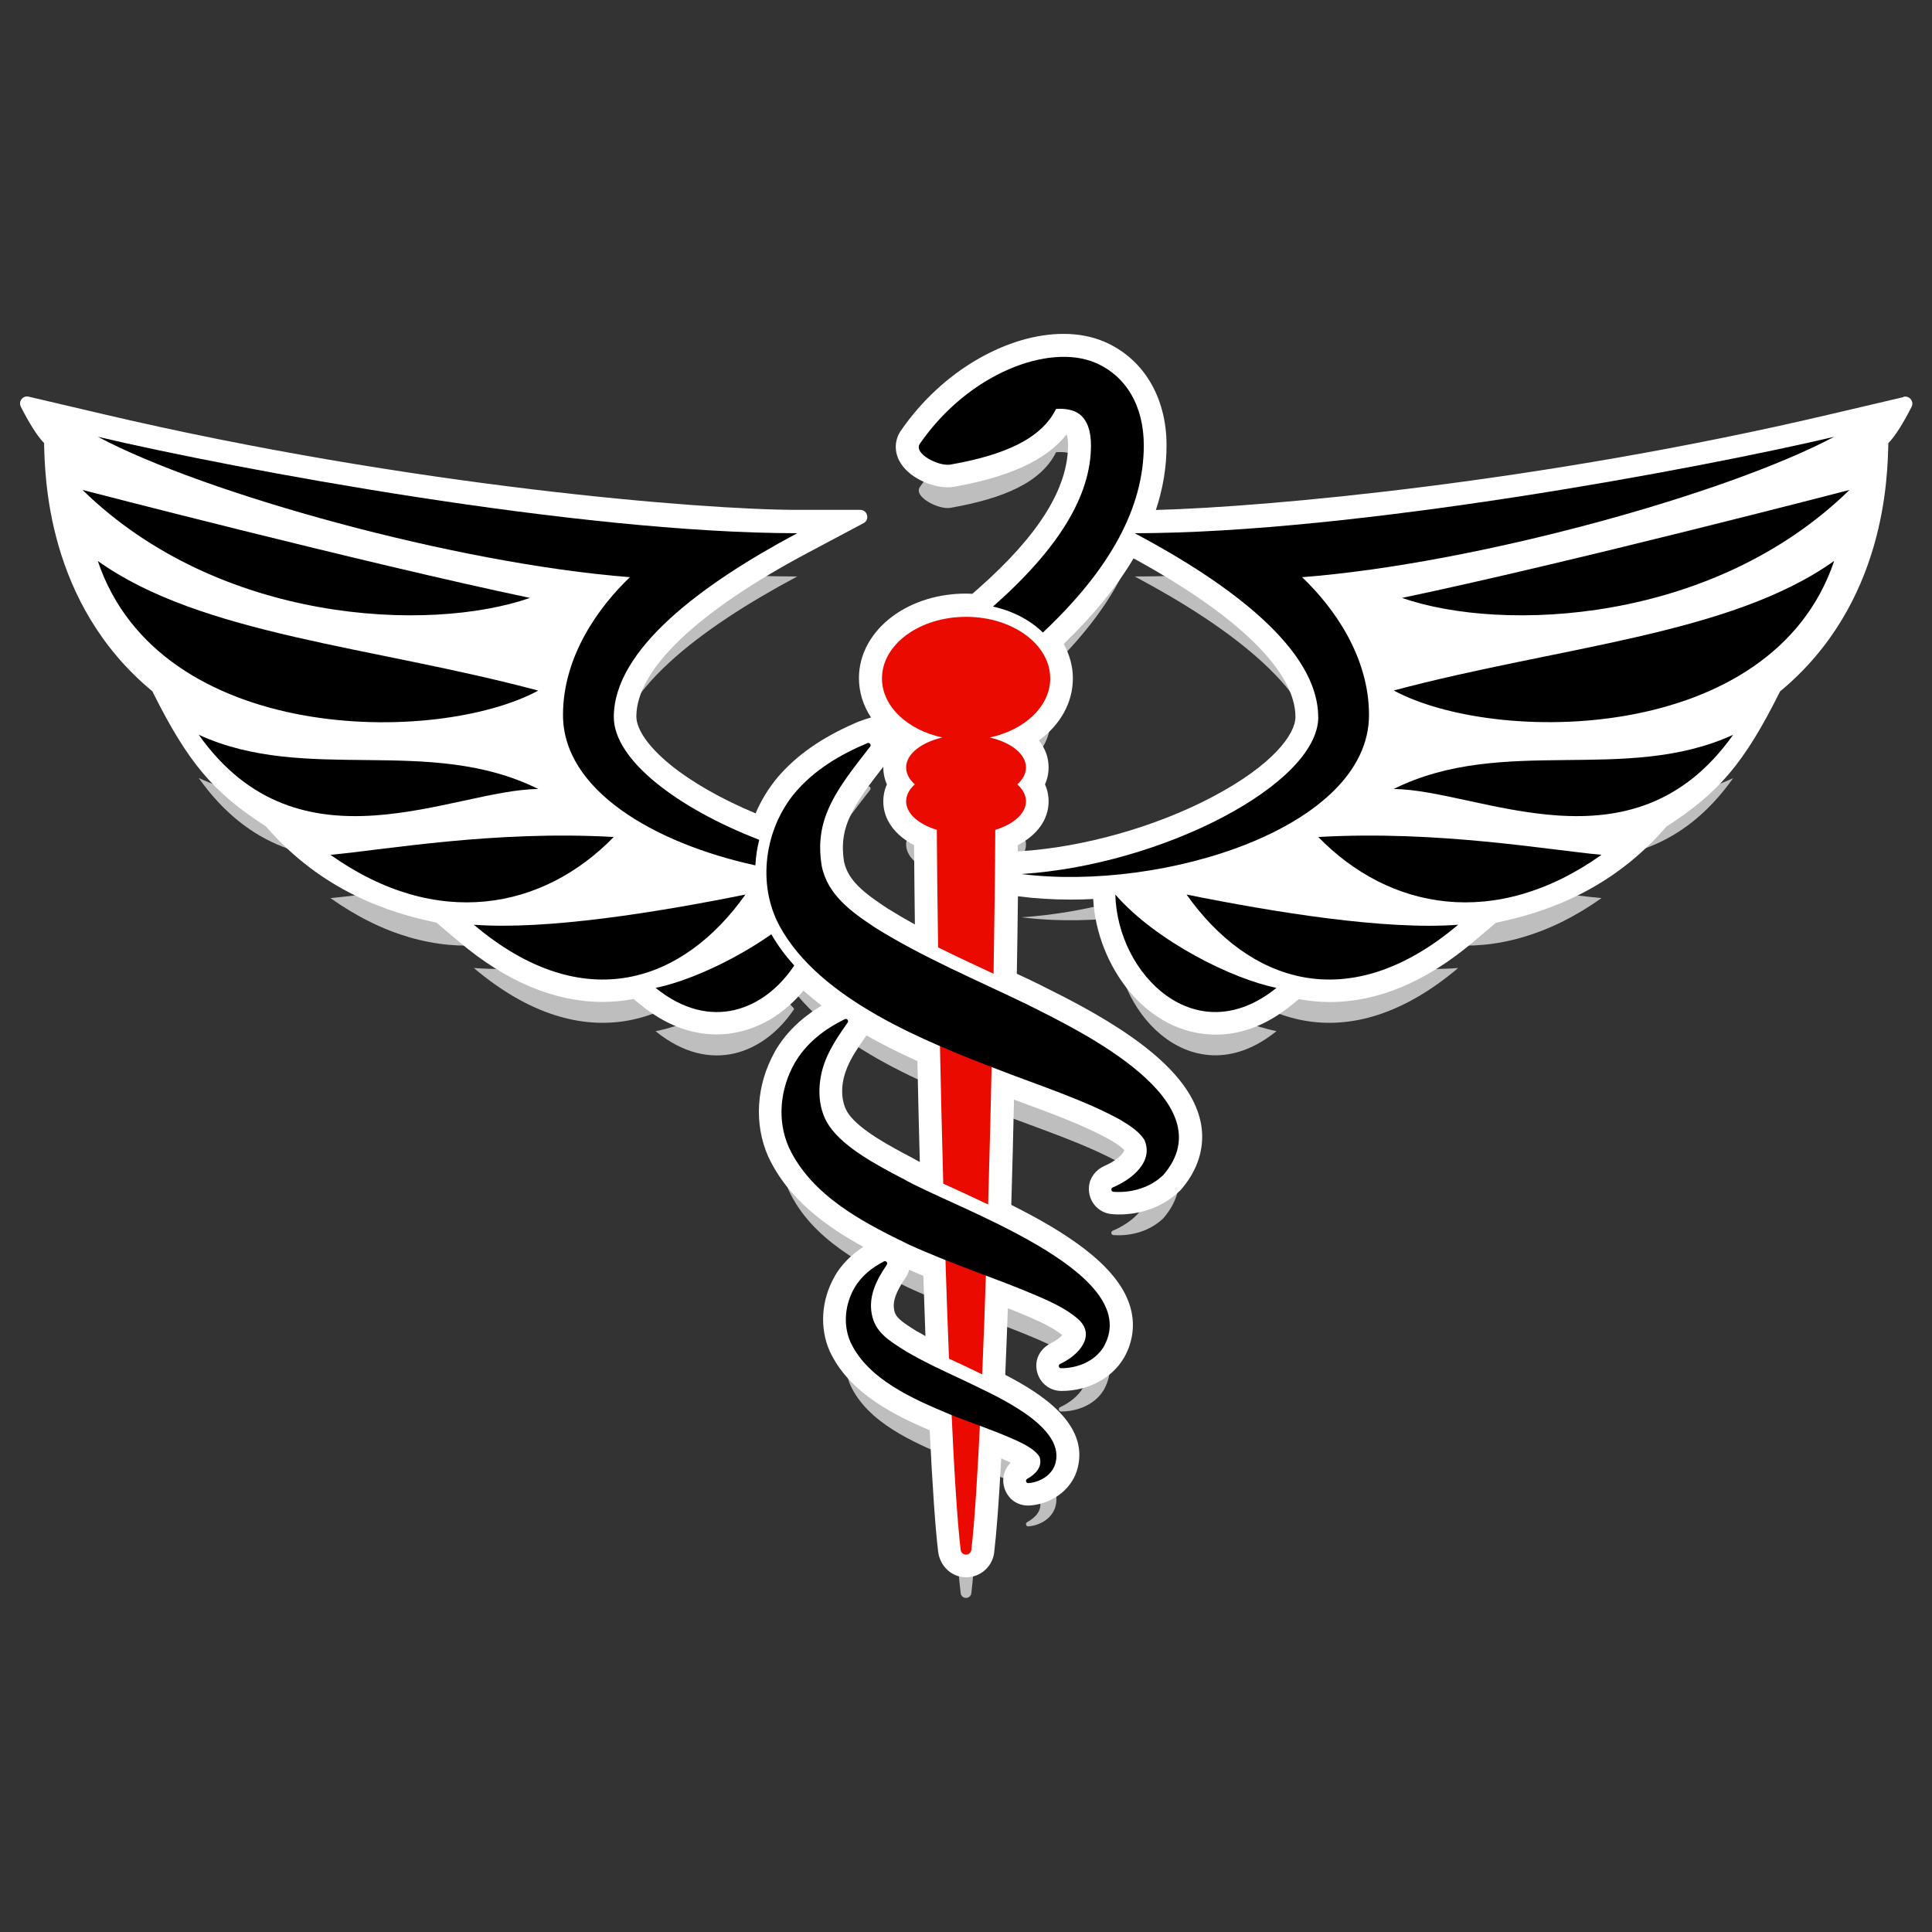 <?xml version="1.0" encoding="UTF-8"?>
<svg id="Layer_1" data-name="Layer 1" xmlns="http://www.w3.org/2000/svg" viewBox="0 0 192 192">
  <rect x="0" y="0" width="192" height="192" fill="#333333" stroke="none"/>
  <defs>
    <style>
      .cls-1 {
        fill: #bebebe;
      }

      .cls-2 {
        fill: #fff;
      }

      .cls-3 {
        fill: #ea0a00;
      }
    </style>
  </defs>
  <g>
    <g>
      <path class="cls-1" d="M97.61,140.89c.15-3.51.29-7.31.41-11.26-1.37-.52-2.74-1.03-4.11-1.58.12,3.93.26,7.73.4,11.27.47.22.93.44,1.38.64.5.25,1.17.56,1.91.92Z"/>
      <path class="cls-1" d="M93.74,121.93c1.36.62,2.89,1.32,4.46,2.07.15-5.02.27-10.15.38-15.11-1.64-.63-3.4-1.33-5.2-2.11.1,4.93.22,10.07.36,15.15Z"/>
      <path class="cls-1" d="M94.5,143.42c.3,6.71.63,12.09.97,14.91.03.27.26.47.53.47s.5-.2.53-.47c.32-2.66.63-7.6.92-13.78-.99-.37-1.99-.74-2.96-1.13Z"/>
      <path class="cls-1" d="M93.64,77.59c-2.11.5-3.59,1.65-3.59,2.98,0,.62.32,1.19.86,1.68-.54.49-.86,1.06-.86,1.68,0,1.22,1.23,2.28,3.05,2.84.02,3.38.06,7.36.13,11.68,1.81.9,3.66,1.76,5.51,2.62.09-5.34.15-10.25.17-14.3,1.82-.56,3.05-1.62,3.05-2.84,0-.62-.32-1.19-.86-1.68.54-.49.86-1.06.86-1.68,0-1.34-1.48-2.48-3.59-2.98,3.47-.75,6-3.09,6-5.87,0-3.38-3.74-6.12-8.36-6.12s-8.36,2.74-8.36,6.12c0,2.78,2.53,5.12,6,5.87Z"/>
    </g>
    <g>
      <path class="cls-1" d="M53.49,82.71c-10.84-5.39-23.05-.48-33.74-5.39,10.02,14.13,25.25,5.46,33.74,5.39Z"/>
      <path class="cls-1" d="M76.65,97.16c-3.92,2.75-8.56,4.75-11.5,5.32,5.46,4.43,10.85,2.19,13.78-2.22-.88-.97-1.64-2-2.27-3.09Z"/>
      <path class="cls-1" d="M74.08,93.2c-8.79,1.77-19.76,3.54-26.99,3,10.97,9.27,20.86,5.66,26.99-3Z"/>
      <path class="cls-1" d="M32.84,89.25c10.56,7.5,21.13,5.45,28.15-1.77-11.93-.68-22.83,1.29-28.15,1.77Z"/>
      <path class="cls-1" d="M53.49,72.93c-16.46-4.4-33.46-5.52-43.77-12.88,6.15,18.3,33.75,18.3,43.77,12.88Z"/>
      <path class="cls-1" d="M183.8,52.99s-27.91,7.26-44.47,10.73c10.02,3.48,30.87,2.56,44.47-10.73Z"/>
      <path class="cls-1" d="M52.67,63.73c-16.56-3.48-44.47-10.73-44.47-10.73,13.6,13.29,34.45,14.21,44.47,10.73Z"/>
      <path class="cls-1" d="M131.01,75.55c0,6.68-15.54,14.72-29.51,15.61,14.04,1.77,34.55-4.57,34.55-15.81,0-5.82-3.53-10.72-6.65-13.69,17.38-1.35,42.27-8.31,52.87-13.95-13.56,3.19-47.69,9.58-69.5,9.58,9.61,5.11,18.23,11.59,18.23,18.27Z"/>
      <path class="cls-1" d="M55.95,75.35c0,7.44,8.98,12.73,19.12,14.95.04-.85.17-1.7.38-2.54-8.17-3.16-14.45-7.96-14.45-12.2,0-6.68,8.62-13.15,18.23-18.27-21.81,0-55.94-6.39-69.5-9.58,10.6,5.64,35.49,12.59,52.87,13.95-3.12,2.98-6.65,7.87-6.65,13.69Z"/>
      <path class="cls-1" d="M95.7,141.44c-1.84-.85-4.01-1.86-5.7-2.87-1.66-1.04-3.05-1.88-3.37-3.71-.33-1.8.5-3.4,1.5-4.87.13-.2-.08-.44-.29-.33-1.18.61-2.24,1.44-2.94,2.65-.92,1.62-1.15,3.64-.37,5.39,1.73,3.68,6.2,5.62,9.73,7.1,2.01.82,4.16,1.53,6.11,2.37,1.01.45,2.43,1.05,2.94,1.92.32.96-.38,1.71-1.23,2.18-.21.12-.12.45.13.42,1.19-.1,2.4-.82,2.7-2.05.93-3.8-6.49-6.85-9.19-8.19Z"/>
      <path class="cls-1" d="M172.24,77.33c-10.68,4.91-22.9,0-33.74,5.39,8.49.07,23.72,8.74,33.74-5.39Z"/>
      <path class="cls-1" d="M131.01,87.48c7.02,7.22,17.58,9.27,28.15,1.77-5.32-.48-16.22-2.45-28.15-1.77Z"/>
      <path class="cls-1" d="M182.28,60.05c-10.31,7.36-27.31,8.49-43.77,12.88,10.02,5.42,37.62,5.42,43.77-12.88Z"/>
      <path class="cls-1" d="M117.92,93.2c6.13,8.66,16.02,12.27,26.99,3-7.22.55-18.2-1.23-26.99-3Z"/>
      <path class="cls-1" d="M89.69,121.42c-2.53-1.33-5.77-3.04-7.25-5.18-1.32-1.87-1.23-4.55-.38-6.63.54-1.33,1.34-2.49,2.18-3.69.13-.19-.07-.44-.28-.34-2.01.99-3.82,2.35-5,4.39-1.42,2.52-1.77,5.65-.56,8.36,2.25,4.81,7.39,7.46,11.91,9.65,4.24,1.94,8.65,3.34,12.84,5.13,1.43.63,2.82,1.27,3.95,2.24,1.89,1.65.13,3.63-1.74,4.49-.22.1-.16.43.08.43,1.61.01,3.37-.67,4.25-2.14,4.22-7.48-15.25-13.91-20-16.72Z"/>
      <path class="cls-1" d="M110.84,93.2c.2,7.97,8.04,15.74,16.02,9.27-4.23-.82-11.93-4.57-16.02-9.27Z"/>
      <path class="cls-1" d="M102.28,104.22c-5.19-2.52-10.56-4.76-15.3-7.73-2.39-1.58-4.74-3.26-5.32-6.14-.3-1.79-.18-3.54.52-5.3.93-2.35,2.68-4.46,4.29-6.55.14-.18-.05-.44-.27-.35-2.69,1.13-5.26,2.65-7.18,4.91-3.02,3.6-3.82,9.07-1.55,13.26,4,7.37,14.6,11.54,22,14.38,3.78,1.46,8.3,2.93,11.8,4.85.92.54,1.93,1.19,2.45,2.01.95,2.13-1.12,3.89-3.14,4.75-.22.09-.16.42.07.43,1.78.13,3.65-.4,4.97-1.68,6.25-7.3-8.2-14.26-13.35-16.84Z"/>
      <path class="cls-1" d="M94.45,50.47c5.34-.94,9.03-2.55,10.5-5.53.72-.05,1.34.04,1.84.24,1.35.57,1.63,2.15,1.63,3.38,0,5-3.2,10.25-9.74,16.02,1.99.44,3.72,1.36,4.96,2.58,6.74-6.34,10.03-12.46,10.03-18.6,0-3.93-1.77-6.92-4.84-8.22-4.58-1.93-12.55,1.03-17.41,8.05-.68.98,1.86,2.28,3.03,2.08Z"/>
    </g>
  </g>
  <path class="cls-2" d="M189.14,39.47l-7.38,1.73c-28.59,6.72-55.85,9.19-66.89,9.48.71-2.13,1.06-4.27,1.06-6.43,0-4.81-2.33-8.66-6.23-10.31-1.19-.5-2.54-.76-4-.76-2.73,0-5.68.87-8.53,2.51-2.97,1.71-5.61,4.17-7.63,7.09-.63.9-.69,2.04-.16,3.03.85,1.62,3.15,2.62,4.79,2.62.23,0,.45-.02.66-.06,6.72-1.18,9.68-3.3,11.17-5.21.07.2.14.54.14,1.07,0,4.32-2.94,9-8.97,14.31l-.54.47c-.21,0-.42-.02-.64-.02-2.71,0-5.29.79-7.25,2.23-2.15,1.57-3.38,3.81-3.38,6.16,0,1.42.43,2.75,1.2,3.92-.36.11-.78.24-1.25.42-.14.05-.26.11-.37.16-3.29,1.43-5.8,3.19-7.66,5.37-.91,1.09-1.65,2.3-2.19,3.58-3.39-1.41-6.38-3.12-8.52-4.87-2.12-1.74-3.33-3.47-3.33-4.76,0-4.65,6.05-10.42,17.03-16.26l5.55-2.95c.64-.34.4-1.32-.33-1.32h-6.28c-9.29,0-38.38-2.33-68.98-9.52l-7.38-1.73c-.58-.14-1.05.47-.78,1,.78,1.54,1.61,2.9,2.31,3.61.09,3.18.19,15.92,10.76,24.67,3.56,7.15,6.09,10.08,11.29,13.43,5.56,6.44,12.25,8.59,16.94,9.56l2.25,1.9c4.7,3.97,9.5,5.98,14.26,5.98,1.04,0,2.07-.1,3.08-.29l.75.61c2.38,1.93,4.91,2.91,7.51,2.91,3.24,0,6.32-1.57,8.63-4.35.58.52,1.18,1.01,1.8,1.49-2.05,1.23-3.59,2.73-4.65,4.57h0s0,.02,0,.02c-1.85,3.28-2.09,7.17-.66,10.4v.02s.02.02.02.02c1.98,4.25,5.88,6.99,9.43,8.94-1.22.8-2.18,1.78-2.85,2.93h0s0,.02,0,.02c-1.33,2.34-1.51,5.11-.48,7.43v.02s.02.02.02.02c1.94,4.14,6.48,6.34,9.91,7.81.28,5.66.56,9.7.84,12.05.15,1.28,1.12,2.36,2.4,2.53,1.58.22,2.99-.91,3.17-2.44.23-1.93.47-5.06.7-9.35l.15.07c.2.09.5.22.79.36-.85.84-1.04,2.25-.18,3.36.5.65,1.32.96,2.13.89h.02c2.31-.2,4.21-1.72,4.7-3.78,1.05-4.28-3.49-7.28-7.21-9.2.09-2.07.17-4.29.26-6.62.72.28,1.42.57,2.12.87,1.11.49,2.37,1.05,3.28,1.8-.19.22-.56.53-1.08.78-.84.4-1.45,1.2-1.49,2.13-.06,1.49,1.08,2.63,2.47,2.64h.05c2.6,0,4.96-1.24,6.16-3.25v-.02s.03-.02.03-.02c.94-1.67,1.14-3.49.56-5.27-1.31-4.04-6.52-7.3-11.76-9.93.1-3.37.19-6.88.27-10.46.27.1.54.2.82.3,3,1.11,6.1,2.25,8.6,3.62.33.19,1.16.68,1.54,1.1,0,0,0,0,0,0-.09.38-.82,1.07-1.95,1.56-.85.37-1.48,1.14-1.56,2.07-.12,1.45.94,2.63,2.3,2.73.23.02.47.03.7.03,2.32,0,4.46-.83,6.02-2.34l.08-.07.07-.08c2.19-2.56,2.26-5.03,1.94-6.65-.59-2.89-2.86-5.69-6.95-8.55-3.08-2.16-6.58-3.91-8.67-4.95l-.37-.19h-.01s-.01-.01-.01-.01c-.75-.37-1.51-.73-2.27-1.08.05-2.7.08-5.29.11-7.7,0,0,0,0,0,0,1.67.22,3.46.33,5.3.33.72,0,1.45-.02,2.18-.06.35,6.58,5.24,13.48,12.18,13.48,2.6,0,5.12-.98,7.51-2.92l.75-.61c1.01.19,2.04.29,3.08.29,4.77,0,9.56-2.01,14.26-5.98l2.25-1.9c4.7-.97,11.39-3.12,16.94-9.56,5.2-3.35,7.73-6.29,11.29-13.43,10.57-8.75,10.67-21.49,10.76-24.67.7-.71,1.53-2.08,2.31-3.61.27-.53-.21-1.13-.78-1ZM84.28,81.59c.72-1.82,2.14-3.64,3.5-5.39,0,.02,0,.05,0,.07,0,.47.08,1.05.36,1.68-.28.63-.36,1.21-.36,1.68,0,1.8,1.12,3.35,3.06,4.36.02,2.38.04,5.02.08,7.88-.93-.51-1.83-1.04-2.72-1.59-2.2-1.45-3.92-2.72-4.32-4.65-.24-1.46-.11-2.79.4-4.05ZM84.3,110.65c-.63-.89-.91-2.61-.14-4.47h0s0-.02,0-.02c.43-1.06,1.1-2.05,1.93-3.23,0,0,.01-.02.02-.03,1.73.98,3.46,1.83,5.06,2.55.07,3.36.15,6.72.24,10.03-.21-.11-.41-.22-.57-.31l-.05-.03-.05-.03c-2.22-1.17-5.27-2.77-6.45-4.46ZM91.17,132.34l-.06-.04c-1.57-.98-2.13-1.39-2.25-2.13h0s0-.02,0-.02c-.16-.84.17-1.76,1.14-3.18.16-.24.28-.5.35-.78.45.2.91.39,1.41.6.07,2.08.14,4.08.21,5.99-.27-.15-.54-.3-.79-.45ZM120.44,79.22c-5.65,2.97-12.79,4.98-19.09,5.38-.07,0-.13,0-.2.01,0-.21,0-.42,0-.62,1.94-1.01,3.06-2.56,3.06-4.36,0-.47-.08-1.05-.36-1.68.28-.63.36-1.21.36-1.68,0-.98-.34-1.9-.96-2.69,2.11-1.54,3.37-3.73,3.37-6.17,0-1.19-.32-2.35-.91-3.41,2.96-2.86,5.27-5.69,6.94-8.51,10.39,5.67,16.09,11.25,16.09,15.76,0,1.67-2.17,4.75-8.3,7.97Z"/>
  <g>
    <g>
      <path class="cls-3" d="M97.61,136.59c.15-3.51.29-7.31.41-11.26-1.37-.52-2.74-1.03-4.11-1.58.12,3.93.26,7.73.4,11.27.47.22.93.44,1.38.64.5.25,1.17.56,1.91.92Z"/>
      <path class="cls-3" d="M93.74,117.63c1.36.62,2.89,1.32,4.46,2.07.15-5.02.27-10.15.38-15.11-1.64-.63-3.4-1.33-5.2-2.11.1,4.93.22,10.07.36,15.15Z"/>
      <path class="cls-3" d="M94.5,139.12c.3,6.71.63,12.09.97,14.91.03.27.26.47.53.47s.5-.2.53-.47c.32-2.66.63-7.6.92-13.78-.99-.37-1.99-.74-2.96-1.13Z"/>
      <path class="cls-3" d="M93.64,73.29c-2.11.5-3.59,1.65-3.59,2.98,0,.62.32,1.19.86,1.68-.54.49-.86,1.06-.86,1.68,0,1.22,1.23,2.28,3.05,2.84.02,3.38.06,7.36.13,11.68,1.81.9,3.66,1.76,5.51,2.62.09-5.34.15-10.25.17-14.3,1.82-.56,3.05-1.62,3.05-2.84,0-.62-.32-1.19-.86-1.68.54-.49.86-1.06.86-1.68,0-1.34-1.48-2.48-3.59-2.98,3.47-.75,6-3.09,6-5.87,0-3.38-3.74-6.12-8.36-6.12s-8.36,2.74-8.36,6.12c0,2.78,2.53,5.12,6,5.87Z"/>
    </g>
    <g>
      <path d="M53.49,78.41c-10.84-5.39-23.05-.48-33.74-5.39,10.02,14.13,25.25,5.46,33.74,5.39Z"/>
      <path d="M76.65,92.85c-3.92,2.75-8.56,4.75-11.5,5.32,5.46,4.43,10.85,2.19,13.78-2.22-.88-.97-1.64-2-2.27-3.09Z"/>
      <path d="M74.08,88.9c-8.79,1.77-19.76,3.54-26.99,3,10.97,9.27,20.86,5.66,26.99-3Z"/>
      <path d="M32.84,84.95c10.56,7.5,21.13,5.45,28.15-1.77-11.93-.68-22.83,1.29-28.15,1.77Z"/>
      <path d="M53.49,68.63c-16.46-4.4-33.46-5.52-43.77-12.88,6.15,18.3,33.75,18.3,43.77,12.88Z"/>
      <path d="M183.8,48.69s-27.91,7.26-44.47,10.73c10.02,3.48,30.87,2.56,44.47-10.73Z"/>
      <path d="M52.67,59.42c-16.56-3.48-44.47-10.73-44.47-10.73,13.6,13.29,34.45,14.21,44.47,10.73Z"/>
      <path d="M131.01,71.25c0,6.68-15.54,14.72-29.51,15.61,14.04,1.77,34.55-4.57,34.55-15.81,0-5.82-3.53-10.72-6.65-13.69,17.38-1.35,42.27-8.31,52.87-13.95-13.56,3.19-47.69,9.58-69.5,9.58,9.61,5.11,18.23,11.59,18.23,18.27Z"/>
      <path d="M55.95,71.05c0,7.44,8.98,12.73,19.12,14.95.04-.85.17-1.7.38-2.54-8.17-3.16-14.45-7.96-14.45-12.2,0-6.68,8.62-13.15,18.23-18.27-21.81,0-55.94-6.39-69.5-9.58,10.6,5.64,35.49,12.59,52.87,13.95-3.12,2.98-6.65,7.87-6.65,13.69Z"/>
      <path d="M95.7,137.14c-1.84-.85-4.01-1.86-5.7-2.87-1.66-1.04-3.05-1.88-3.37-3.71-.33-1.8.5-3.4,1.5-4.87.13-.2-.08-.44-.29-.33-1.18.61-2.24,1.44-2.94,2.65-.92,1.62-1.15,3.64-.37,5.39,1.73,3.68,6.2,5.62,9.73,7.1,2.01.82,4.16,1.53,6.11,2.37,1.01.45,2.43,1.05,2.94,1.92.32.96-.38,1.71-1.23,2.18-.21.12-.12.45.13.42,1.19-.1,2.4-.82,2.7-2.05.93-3.8-6.49-6.85-9.19-8.19Z"/>
      <path d="M172.24,73.02c-10.68,4.91-22.9,0-33.74,5.39,8.49.07,23.72,8.74,33.74-5.39Z"/>
      <path d="M131.01,83.18c7.02,7.22,17.58,9.27,28.15,1.77-5.32-.48-16.22-2.45-28.15-1.77Z"/>
      <path d="M182.28,55.74c-10.31,7.36-27.31,8.49-43.77,12.88,10.02,5.42,37.62,5.42,43.77-12.88Z"/>
      <path d="M117.92,88.9c6.13,8.66,16.02,12.27,26.99,3-7.22.55-18.2-1.23-26.99-3Z"/>
      <path d="M89.69,117.12c-2.53-1.33-5.77-3.04-7.25-5.18-1.32-1.87-1.23-4.55-.38-6.63.54-1.33,1.34-2.49,2.18-3.69.13-.19-.07-.44-.28-.34-2.01.99-3.82,2.35-5,4.39-1.42,2.52-1.77,5.65-.56,8.36,2.25,4.81,7.39,7.46,11.91,9.65,4.24,1.94,8.65,3.34,12.84,5.13,1.43.63,2.82,1.27,3.95,2.24,1.89,1.65.13,3.63-1.74,4.49-.22.1-.16.43.08.43,1.61.01,3.37-.67,4.25-2.14,4.22-7.48-15.25-13.91-20-16.72Z"/>
      <path d="M110.84,88.9c.2,7.97,8.04,15.74,16.02,9.27-4.23-.82-11.93-4.57-16.02-9.27Z"/>
      <path d="M102.28,99.92c-5.19-2.52-10.56-4.76-15.3-7.73-2.39-1.58-4.74-3.26-5.32-6.14-.3-1.79-.18-3.54.52-5.3.93-2.35,2.68-4.46,4.29-6.55.14-.18-.05-.44-.27-.35-2.69,1.13-5.26,2.65-7.18,4.91-3.02,3.6-3.82,9.07-1.55,13.26,4,7.37,14.6,11.54,22,14.38,3.78,1.46,8.3,2.93,11.8,4.85.92.54,1.93,1.19,2.45,2.01.95,2.13-1.12,3.89-3.14,4.75-.22.09-.16.42.07.43,1.78.13,3.65-.4,4.97-1.68,6.25-7.3-8.2-14.26-13.35-16.84Z"/>
      <path d="M94.45,46.17c5.34-.94,9.03-2.55,10.5-5.53.72-.05,1.34.04,1.84.24,1.35.57,1.63,2.15,1.63,3.38,0,5-3.2,10.25-9.74,16.02,1.99.44,3.72,1.36,4.96,2.58,6.74-6.34,10.03-12.46,10.03-18.6,0-3.93-1.77-6.92-4.84-8.22-4.58-1.93-12.55,1.03-17.41,8.05-.68.98,1.86,2.28,3.03,2.08Z"/>
    </g>
  </g>
</svg>